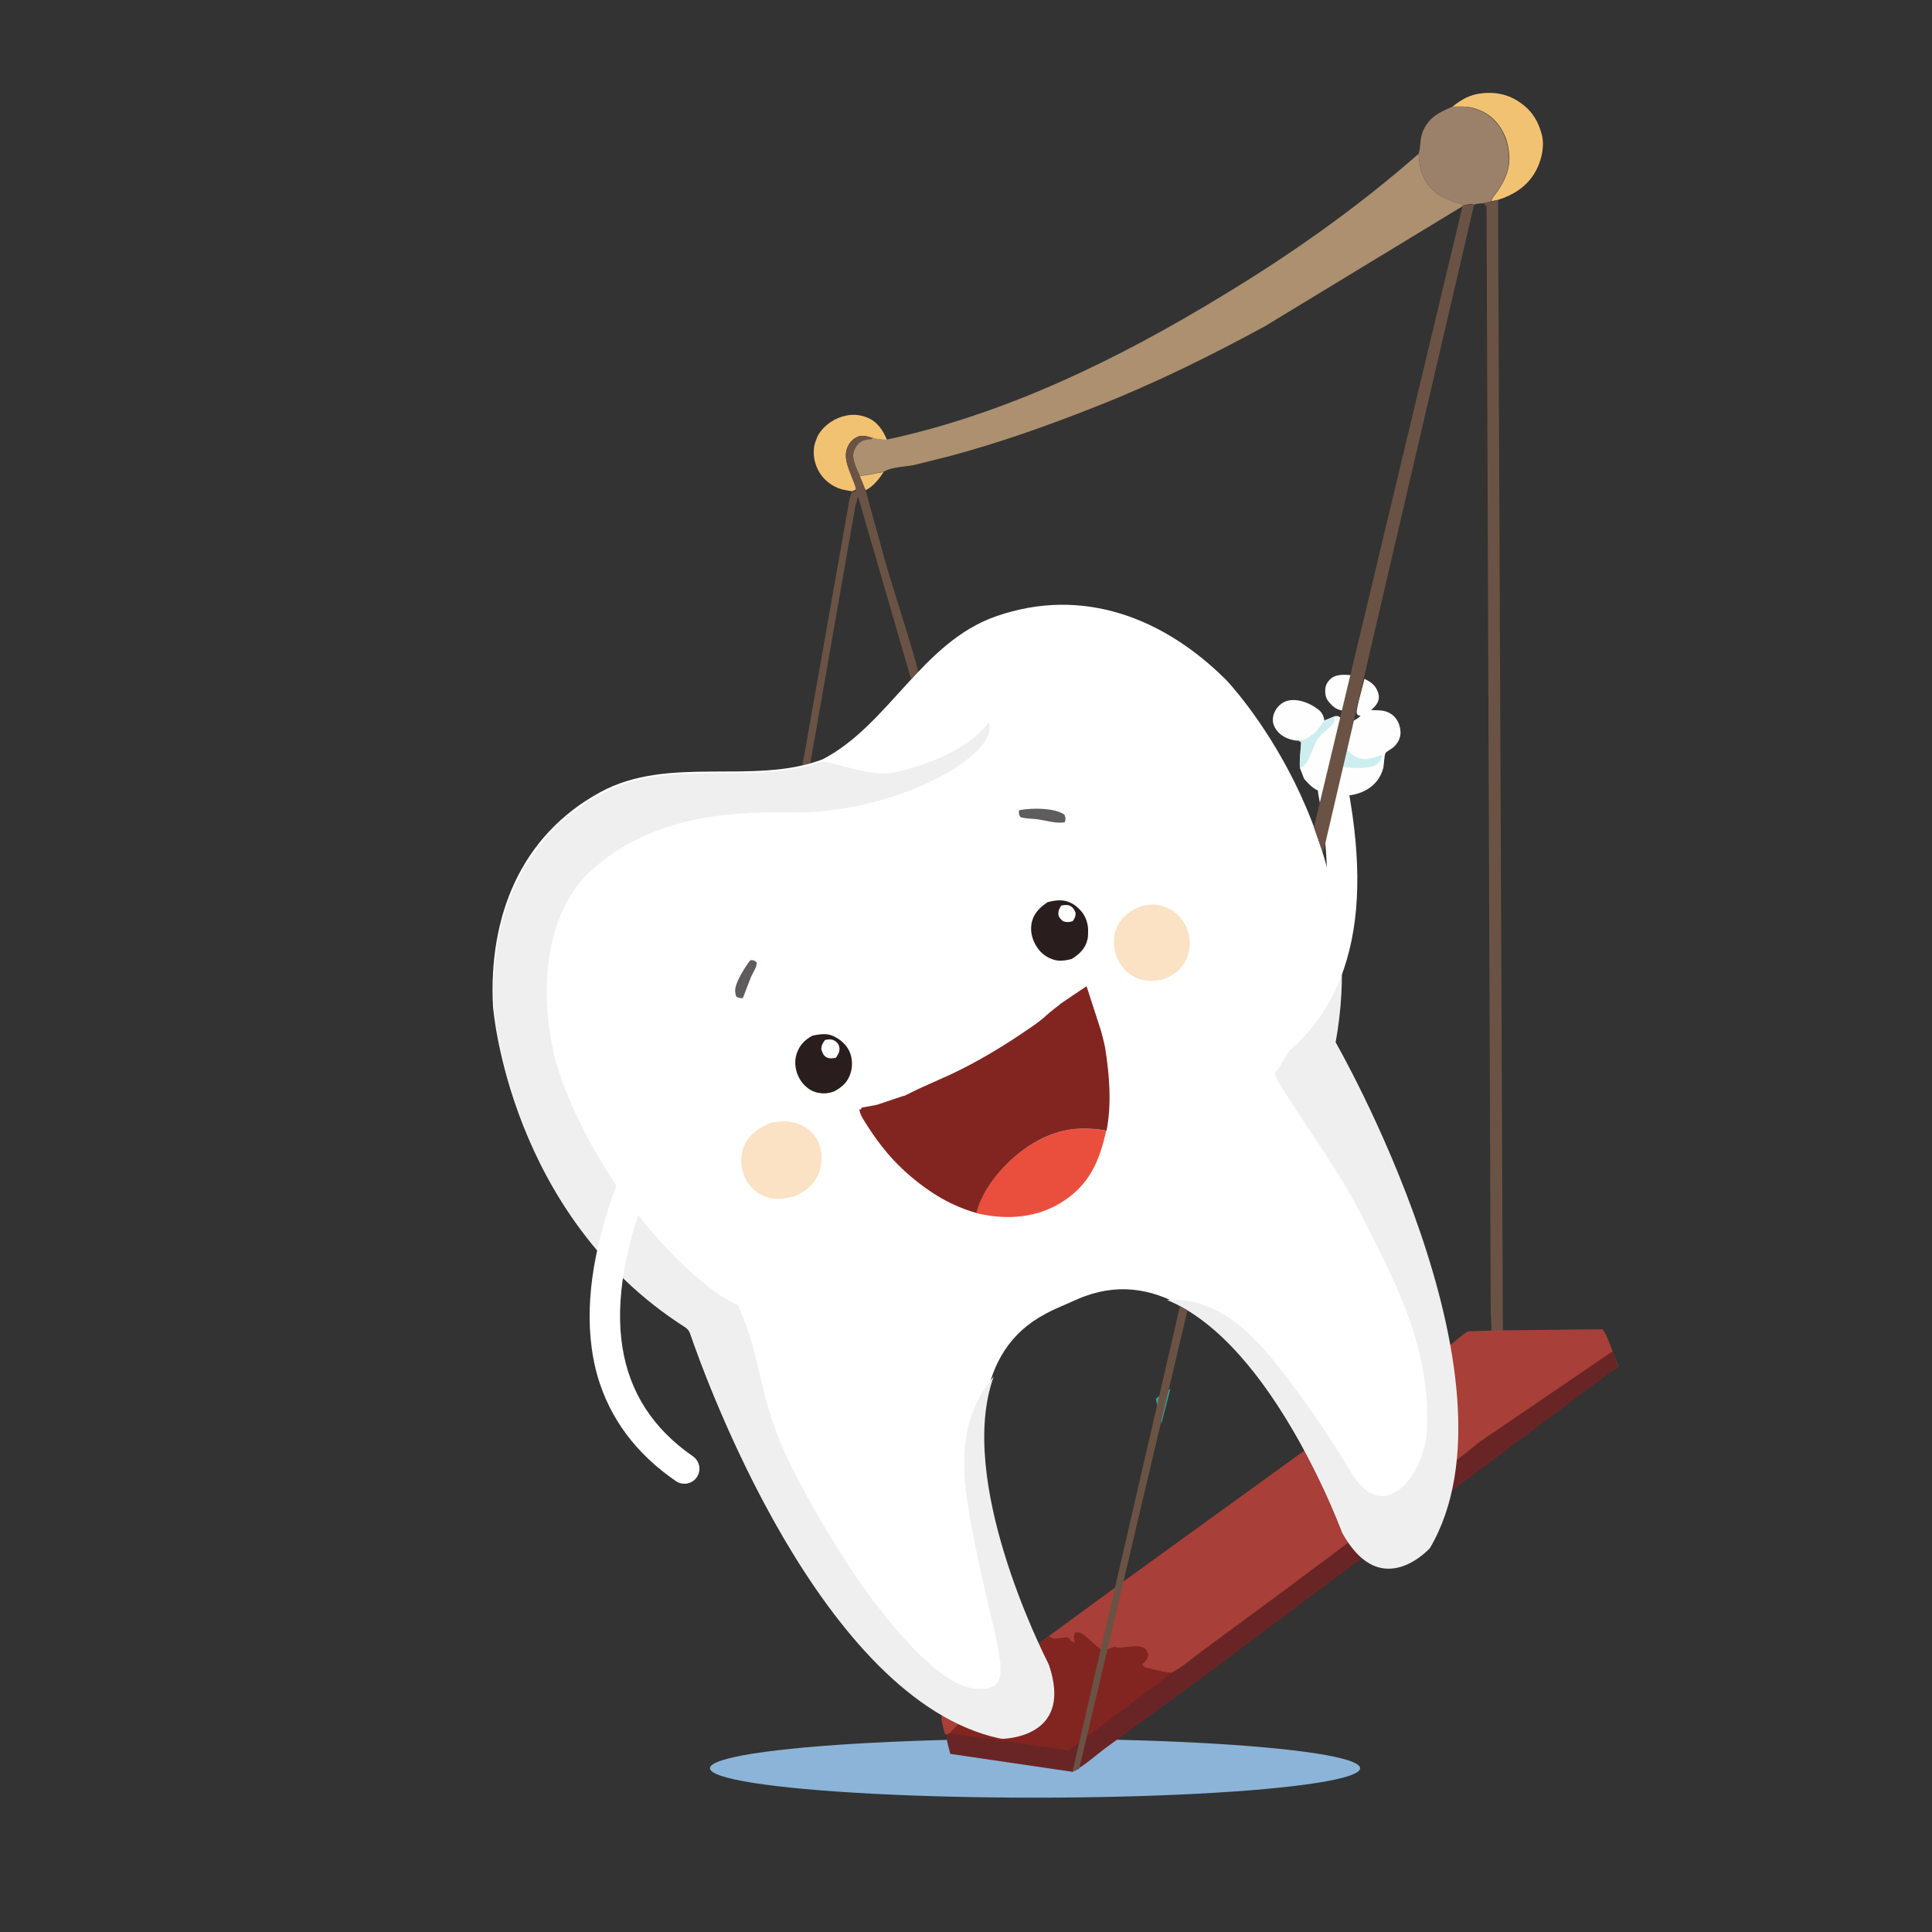<?xml version="1.0" encoding="UTF-8"?> <svg xmlns="http://www.w3.org/2000/svg" xmlns:xlink="http://www.w3.org/1999/xlink" version="1.1" id="Layer_1" x="0px" y="0px" viewBox="0 0 1024 1024" style="enable-background:new 0 0 1024 1024;" xml:space="preserve"><rect x="0" y="0" width="1024" height="1024" fill="#333333" stroke="none"/> <style type="text/css"> .st0{fill:#8BB4D8;} .st1{fill:#F2C273;} .st2{fill:#9B8169;} .st3{fill:#6A5344;} .st4{fill:#AC906F;} .st5{fill:#A83F38;} .st6{fill:#692525;} .st7{fill:#822521;} .st8{fill:#FEFEFE;} .st9{fill:#CDEEEE;} .st10{fill:#36A3A3;} .st11{clip-path:url(#SVGID_00000067929338226901646640000012661436027261129114_);} .st12{fill:#FFFFFF;} .st13{fill:#EFEFEF;} .st14{fill:#5E5C5C;} .st15{fill:#291D1D;} .st16{fill:#FBE2C5;} .st17{fill:#EA4F3D;} </style> <ellipse class="st0" cx="548.6" cy="937.2" rx="172.3" ry="15.6"></ellipse> <path class="st1" d="M451.5,260.4l-5.2-1c-5.4-1.5-10.2-5.3-12.7-10.3c-2.3-4.4-3.1-10.2-1.4-15l0.3-0.7l0.7-1.9 c2.4-5,7.7-9,12.9-10.6l0.7-0.2c4.4-1.3,8.5-1.1,12.8,0.6c5.3,2.1,8.4,6.7,10.5,11.8c-2.8,0-5-0.2-7.6-1c-3-0.8-5.6-1.9-8.6-0.3 c-2.7,1.4-4.4,3.8-5.2,6.6c-1.5,5.3,1.8,11.2,3.6,16.1c0.5,1.5,1.4,3.3,1.4,4.9C452.9,259.9,452.2,260.2,451.5,260.4z"></path> <path class="st1" d="M769.9,56.5c4.6-3.7,9.1-6.3,15.1-7c8.6-1,15.7,0.8,22.5,6.2c4.9,3.8,7.9,9.1,9.5,15l0.2,0.6 c1.7,6.7-0.5,15.2-4.1,20.9c-4.5,7.1-11.2,11.2-19,13.7l-3.4,0.7c-0.5-0.8,0.9-2.3,1.5-3.1c5.1-6.8,8.7-14,7.6-22.7l-0.1-0.9 c-0.5-3.7-1.4-6.9-3.2-10.2c-3.3-6.2-8.3-10.3-15-12.3l-0.7-0.2C777.1,56.2,773.5,56.5,769.9,56.5z"></path> <path class="st2" d="M769.9,56.5c3.6,0,7.2-0.3,10.7,0.8l0.7,0.2c6.7,2,11.7,6.1,15,12.3c1.7,3.3,2.7,6.5,3.2,10.2l0.1,0.9 c1.1,8.7-2.5,15.9-7.6,22.7c-0.6,0.8-2,2.3-1.5,3.1l-4.2,1c-1.4,0.2-3.8,0.1-5,0.8c-1.6-0.7-3.7,0-5.3,0.3c-1.9-1-4.1-1.4-6.1-2.1 c-3.8-1.4-7.4-3.1-10.4-5.9c-5.4-5.1-7.3-12.1-7.6-19.3c1.2-3.7,0.6-7.7,2.1-11.5C757.1,62.2,762.7,59.6,769.9,56.5z"></path> <path class="st3" d="M451.5,260.9c0.8-0.2,1.4-0.5,2.2-0.8c0-1.6-0.8-3.5-1.4-5c-1.8-5-5.1-11-3.6-16.5c0.8-2.9,2.6-5.3,5.2-6.8 c3-1.6,5.6-0.5,8.6,0.3l-0.4,0.7c-3.4,0.4-5.7,0.6-7.8,3.5c-1.3,1.8-2.3,4.3-1.9,6.5c0.5,3.3,2.1,6.7,3.4,9.7l3.1,7.7l10.3,37.5 c1.5,5.6,16.5,52.5,17.4,58.2l-3.7,4.1l-28.1-96.8l-1.4,4.8l-23.9,136.4l-4.2,1.3l24.3-137.4C449.8,265.9,450.5,263.3,451.5,260.9z"></path> <path class="st3" d="M790.6,106.7l3.4-0.7l2.6,608.9l-6.1-0.5c0.4-5.6-0.4-20.2-0.4-20.2L787.9,109l-0.4,0.3l-1.1-1.6L790.6,106.7z"></path> <path class="st4" d="M751.9,81.5c0.2,7.2,2.2,14.2,7.6,19.3c3,2.8,6.5,4.5,10.4,5.9c2,0.7,4.3,1.1,6.1,2.1L670.3,173 c-29.1,15.8-58.8,30.5-89.7,42.6c-25.5,10.1-50.9,19.1-77.4,26.2l-18.4,4.6c-4.6,1-12.7,1.1-16.5,3.7c-4.3,0.6-8.2,1.8-12.6,2 c-1.4-2.9-2.9-6.3-3.4-9.5c-0.4-2.2,0.6-4.7,1.9-6.4c2.1-2.9,4.5-3.1,7.8-3.5l0.4-0.7c2.7,0.8,4.9,1,7.6,1 c63.1-13.5,123-42.8,177.8-76.2C684.4,134.7,719.7,109.8,751.9,81.5z"></path> <path class="st5" d="M798.2,705.1l51-0.6c2.7,1.9,6.9,16.8,8.7,19.6L630.8,881.4l-46.7,34c-5.8,4.2-12.1,10.2-18.5,13.3l-64.7-9.5 c-0.6-2.5-2.6-8.1-1.6-10.4l1.2-0.6l44.7-33.2l48.6-35.6l134.5-97.3c4-2.2,8-6.6,11.6-9.5l0.2-0.7c4,2.7,10.1,4.7,14.9,4l3.5-0.9 c2.3-1.8,3.5-3.3,4.1-6.2c-1.5-3-8-3.2-10.8-5.1l-0.8-0.6c6.1-3.2,12-6.4,17.7-10.3c3.2-2.2,6.2-5.6,9.6-7.2L798.2,705.1z"></path> <path class="st6" d="M854.6,716.3c2,3.7,1.5,4.9,3.2,7.8L633.6,891.8l-46.7,34c-5.8,4.2-12.1,10.2-18.5,13.3l-64.7-9.5 c-0.6-2.5-2.6-8.1-1.6-10.4l1.2-0.6l44.7-33.2l13-9.5c2,3.7,5.3,8.2,5.7,12.3l2.4,1.3c-0.6-2.5-0.9-3.2,0.1-5.5 c5.7-1.7,13.6-6.2,18.2-10l3.1-1.1c4.1,1.9,15.6-3.4,17.6,3.1c0.4,1.3,0.3,2.1-0.4,3.3c-0.7,1.1-1.6,2-2.6,2.9 c0.7,0.7,1.2,1.5,2.1,1.7c4.6,1,9,2.5,13.7,2.7c5.8-3,11.3-7.9,16.6-11.8l41.5-30.6l75.6-56.4l30.1-23.9L854.6,716.3z"></path> <path class="st7" d="M590.7,872.9c4.1,1.9,15.6-3.4,17.6,3.1c0.4,1.3,0.3,2.1-0.4,3.3c-0.7,1.1-1.6,2-2.6,2.9 c0.7,0.7,1.2,1.5,2.1,1.7c4.6,1,9,2.5,13.7,2.7l-54.6,41.1l-63.2-9l37.9-40.8l15-10.8c2,3.7,10.7-1.7,11.1,2.4l2.4,1.3 c-0.6-2.5-0.9-3.2,0.1-5.5c5.7-1.7,13.1,12.6,17.6,8.8L590.7,872.9z"></path> <path class="st1" d="M455.7,252.2c4.4-0.2,8.3-1.4,12.6-2c-2.2,3.5-5.7,7.9-9.5,9.6L455.7,252.2z"></path> <path class="st8" d="M712.2,376.7c-3.5-0.5-4.9-1.4-7.3-4c-2.1-2.2-2.6-4.2-2.5-7.2c0.1-2.4,1.3-4.4,3.1-5.9 c3.2-2.7,8.4-1.9,12.3-1.6L712.2,376.7z"></path> <path class="st8" d="M688.5,392.6c-2.2,0-4.2-0.5-6.2-1.3c-3.2-1.3-5.8-3.6-7.1-6.8c-1-2.4-0.6-5.3,0.6-7.6c1.4-2.6,3.8-4.8,6.7-5.5 c4.7-1.2,10.3,0.7,14.3,3.3c3.3,2.2,4.4,3.3,5.2,7.2c-2.7,4.4-6.4,9.1-11.7,10.6C689.7,392.7,689.1,392.6,688.5,392.6z"></path> <path class="st8" d="M707.5,379.6c1.9-0.3,2.1,0.2,3.7,1.2l-10.4,39.1c-4.3-1.3-6.8-3.9-9.6-7.1l-2.1-5.4c-0.4-4.5,0.3-9.4,0.6-13.9 l-1.2-0.9c0.6,0,1.2,0.1,1.8-0.1c5.2-1.5,8.9-6.2,11.7-10.6L707.5,379.6z"></path> <path class="st9" d="M701.9,381.9l5.6-2.3c-0.2,0.9-0.2,2.3-0.6,3.1c-1.5,3.2-6.2,5.6-8.2,8.6c-2.9,4.2-4.2,11.6-8,14.9 c-0.4,0.3-0.9,0.4-1.3,0.7l-0.4,0.5c-0.4-4.5,0.3-9.4,0.6-13.9l-1.2-0.9c0.6,0,1.2,0.1,1.8-0.1C695.5,391,699.2,386.3,701.9,381.9z"></path> <path class="st10" d="M612.6,741.4c2.3-2,5.2-3.6,7.7-5.3l-4.7,18.4L612.6,741.4z"></path> <path class="st10" d="M693.8,442.6c0.2,0.6,0.5,1.1,0.5,1.7c0,1.3-1.2,4.3-1.6,5.7l-5.8,21.3L676.7,511c-1.5,6-2.7,12.5-4.9,18.3 l-6-9.3c-0.9-1.8-2.1-3-3.5-4.4c-0.7-2.1-0.5-4.9-0.6-7.1l-0.5-16.2C673.3,476.4,684.9,460.4,693.8,442.6z"></path> <path class="st10" d="M452.3,783.3c19.3,3.7,39.8,3.7,59.2,0.7l37.1,87.5l-0.6,13.9c-9.3-1-19-0.9-28.4-0.9l-35.5,0.4 c-3.8,0.1-10-0.7-13.5,0.5L452.3,783.3z"></path> <path class="st10" d="M736.4,737.5l6.7,4.8l-0.2,0.7c-3.6,2.9-7.6,7.3-11.6,9.5C733.4,747.6,734.9,742.8,736.4,737.5z"></path> <path class="st8" d="M723.2,359.8c3.1,1.5,5.8,3.3,7,6.7c0.8,2,0.9,3.9-0.1,5.9c-0.8,1.6-2.1,2.8-3.4,4h0.9c4.3,0,8.1,0.1,11.4,3.4 c2.2,2.2,3.4,5.8,3.3,8.9c-0.1,2.8-1.7,5.6-3.8,7.4c-0.9,0.8-3.6,2.2-4.1,3c-0.8,1.3-0.8,6.1-1.2,7.8c-2.9,11.6-14.7,16-25.5,14.7 l-0.8-0.1l-0.7-0.1l4.5-15.1l2.5-9.7c0.6-2.3,2.5-12.5,3.5-13.8c1.1-1.4,3.3-1.9,4.4-3.5l-1.4-0.2c-0.2-0.4-0.5-0.7-0.6-1.1 C718.6,376.1,722.7,362.3,723.2,359.8z"></path> <path class="st9" d="M710.7,406.3l2.5-9.7c2.9,3,5.3,5.5,9.8,5.7c2.2,0.1,4.4-0.6,6.4-1.2c0.3-0.1,2.4-0.9,2.6-0.8 c0.3,0.1,0.4,0.4,0.6,0.6c-0.5,1.9-1.6,3.6-3.3,4.5C724.5,407.8,715.9,407.1,710.7,406.3z"></path> <g> <g> <defs> <rect id="SVGID_1_" x="130.3" y="219.3" transform="matrix(0.914 -0.406 0.406 0.914 -187.473 246.955)" width="715.8" height="691.8"></rect> </defs> <clipPath id="SVGID_00000074434459947697860860000011056814731067302539_"> <use xlink:href="#SVGID_1_" style="overflow:visible;"></use> </clipPath> <g style="clip-path:url(#SVGID_00000074434459947697860860000011056814731067302539_);"> <path class="st12" d="M565.4,691.1c1.1-0.5,2.3-1,3.4-1.5c2.1-0.9,4.2-1.9,6.3-2.6c79.6-29.2,136.3,125.4,136.3,125.4 c20.2,36.1,45.9,7.2,45.9,7.2c52.7-89.7-50-268-50-268C727.4,441.3,650,360.5,650,360.5c-33.3-33.3-76.6-49.8-122.2-33.8 c-39.2,13.7-56.9,57.8-91.9,75.8c-36.8,13.9-81.3-2.5-117.8,17.4c-42.5,23.2-59.2,66.3-56.8,113.4c0,0,8.1,111.6,103.5,170.6 c0,0,63.5,195.8,165.4,216.7c0,0,38.7,0.3,25.4-38.9c0,0-76.7-145.7-1.7-185.2C557.6,694.4,561.5,692.8,565.4,691.1L565.4,691.1z "></path> <path class="st13" d="M526.7,729.6c-1.1,1.3-2.2,2.6-3.2,4c-16.3,22.9-13.5,48.3-8.9,73.7c12.4,67.8,27.5,90.6,1.3,87.6 c-22.6-2.6-56.5-50.1-66.4-65.5c-10.8-16.9-21.2-34.3-30.1-52.2c-18.4-37.3-14.9-56.2-28.3-85.5c-20-8.2-68.1-53.2-92.5-116.9 c-13-34-14.6-87.6,15.6-114.2c29.4-25.9,67.1-30.8,104.1-30c55.1,1.3,111.9-30.2,105.8-47.6c-11.2,14.1-30.8,21.7-47.6,25.9 c-13,3.2-24.6-2-38.2-4.9c-1.4-0.3-2.8-0.2-4.2,0.2c-36.3,12.4-79.8-2.9-115.5,16.6c-42.5,23.2-59.2,66.3-56.8,113.4 c0,0,8,109.8,101.2,169.2c1.4,0.9,2.5,2.3,3.1,3.9c7.7,22.7,69.1,193.6,163.7,214.1c0.6,0.1,1.3,0.2,1.9,0.2 c6.1-0.3,36-3.5,24.5-38.3c-0.1-0.4-0.3-0.7-0.5-1.1C552.1,874.5,506.8,784.5,526.7,729.6L526.7,729.6z"></path> <path class="st13" d="M703.2,458.2c1.1,7.5,0,73.8-27.4,110.5c-1.9,2.5,32.5,49,44.2,72.3c12.6,24.9,26.7,50.8,32.8,78.3 c2.9,13,4.2,26,3.5,39.3c-0.4,7.9-3.8,17.6-8.5,24.4c-3.9,5.7-11.1,11.7-18.6,9.4c-7.8-2.4-11.6-9.6-15.6-16.2 c-9.4-15.4-19.9-30.7-30.8-45.2c-10.8-14.3-23.4-29.7-40-37.4c-8.2-3.8-16.4-5.2-24.3-4.6c56.3,23,93.5,124.3,93.5,124.3 c20.2,36.1,45.9,7.2,45.9,7.2c52.7-89.7-50-268-50-268C714.3,517.6,710.9,485.6,703.2,458.2L703.2,458.2z"></path> <path class="st12" d="M710.5,412.3c-1.6-0.9-3.5-1.3-5.4-0.9c-4.3,0.8-7.2,5-6.4,9.3c13.7,72.9-2.7,118.4-50.1,139.1 c-4,1.8-5.9,6.5-4.1,10.5c1.8,4,6.5,5.9,10.5,4.1c28.5-12.4,47.8-32.9,57.3-60.9c8.7-25.6,9.4-57,2.2-95.8 C713.9,415.4,712.5,413.4,710.5,412.3z"></path> <path class="st12" d="M316.7,729.4c-1.4-4.8-2.4-9.9-3.1-15c-3.6-26.8,1.7-57.8,16.3-94.5c1.6-4.1,6.3-6.1,10.4-4.5 s6.1,6.3,4.5,10.4c-27.4,68.9-20,116.7,22.5,146.1c3.6,2.5,4.5,7.5,2,11.1s-7.5,4.5-11.1,2C337.1,770.5,323.2,751.8,316.7,729.4 L316.7,729.4z"></path> </g> </g> </g> <path class="st14" d="M397.6,509l0.6-0.1c1.6,0,1.8,0.3,2.9,1.3c0.2,2-2.2,5.7-3.1,7.7l-4.3,11.2c-1.1-0.1-2.3-0.1-3.2-0.7 c-0.6-0.5-0.7-1.8-0.8-2.5C389,521.5,394.9,512.6,397.6,509z"></path> <path class="st14" d="M540.1,429.5l0.8-0.2c6.1-1.1,18.1-1.2,23.3,2.5c0.7,1.8,0.6,2.2,0.2,4c-4.6,0.9-10.1-1-14.8-1.6 c-2.8-0.4-6-0.2-8.7-1.1C539.9,431.6,540,431.3,540.1,429.5z"></path> <path class="st15" d="M430.7,548.9c2.8-0.6,6-1.1,8.8-0.5c3.8,0.9,8,4.1,10,7.5c2.2,3.6,2.6,8.6,1.4,12.6c-1.4,4.9-4.4,7.6-8.7,9.9 c-2.5,1-5.2,1.4-7.8,0.9l-0.7-0.1l-1.3-0.3c-3.4-0.9-6.7-3.9-8.4-6.8c-2.3-3.8-3.2-8.8-1.9-13.1 C423.5,554.3,426.3,551.2,430.7,548.9z"></path> <path class="st8" d="M437.3,551.2c2-0.4,3.6-0.6,5.4,0.6c1.3,0.9,2,2,2.2,3.5c0.3,2.1-0.7,3.6-1.8,5.3c-1.8,0.4-3.3,0.6-5-0.2 s-2.3-2.7-2.8-4.3C435.4,553.9,436.1,552.8,437.3,551.2z"></path> <path class="st15" d="M555.2,478.2c2.1-0.6,4.8-1.1,7-1c4,0.1,7.5,2.1,10.2,5c3.2,3.3,4.6,7.8,4.3,12.3v0.6c0,0.9-0.1,1.8-0.3,2.8 c-1.1,4.9-4.4,7.9-8.4,10.4c-2.5,0.6-4.9,1.1-7.5,0.8c-3.8-0.5-7.8-2.9-10.1-6c-2.9-3.8-4.5-8.6-3.7-13.4 C547.6,484.4,550.9,481.1,555.2,478.2z"></path> <path class="st8" d="M562.4,480c1.5-0.3,3.1-0.6,4.5,0c1.7,0.7,2.6,2.2,3.2,3.9c0,1.9-0.4,2.7-1.5,4.3c-2,0.7-3.1,0.7-5.1,0.1 c-1-0.9-1.9-1.6-2.4-2.9C560.6,483.1,561.4,481.8,562.4,480z"></path> <path class="st16" d="M605,480.2c4.6-1.1,8.6-1.1,13.1,0.7c5.2,2.1,9.1,6.3,11.1,11.5c1.9,5.1,1.9,11.1-0.4,16 c-2.8,5.9-7,8.7-12.9,10.9c-2.6,0.4-5,0.8-7.6,0.5l-0.7-0.1c-1.6-0.2-3.1-0.5-4.6-1.1c-4.5-1.6-8.4-5.5-10.4-9.8l-0.3-0.6 c-1.2-2.7-2-5.6-1.9-8.6V499c0-2.5,0.4-4.8,1.4-7.1C594.5,485.8,599,482.6,605,480.2z"></path> <path class="st16" d="M408.3,595.2c5.3-1.1,9.7-1.4,14.9,0.5c4.8,1.7,8.8,5.4,10.8,10.1c2.2,5.1,1.8,11.7-0.3,16.7 c-2.4,5.7-7.2,9.3-12.8,11.6c-2.8,0.8-6,1.3-9,1.3c-5,0-10.2-2.4-13.6-6.1c-3.5-3.8-5.6-9.1-5.4-14.4v-0.5c0.1-2.3,0.5-4.6,1.4-6.8 C397,601.3,402.1,597.8,408.3,595.2z"></path> <path class="st17" d="M517.3,642.9c2.4-8.7,7.7-17.1,13.9-23.7c10.7-11.3,25.5-20.5,41.4-21c4.8-0.1,9,0.2,13.7,1.1 c-3.5,15.9-8.8,28.5-23.1,37.6c-13.3,8.6-29.2,9.8-44.3,6.4L517.3,642.9z"></path> <path class="st7" d="M561.5,532.6l0.6-0.6l13.8-9.3l7.7,23.8c0,0,1.6,5.9,2.1,8.6c2.3,14.3,3.6,29.8,0.8,44.2 c-4.7-0.9-8.9-1.2-13.7-1.1c-16,0.4-30.8,9.6-41.4,21c-6.2,6.6-11.6,14.9-13.9,23.7c-13.1-3.7-24.2-10.4-34.6-19.2 c-9.2-7.7-16.7-16.8-23.1-26.9c-1.7-2.7-4.1-5.9-4.4-9.1l0.5,0.6l1-1.3c0,0,6.1-1,8.1-1.5l13.7-4.6l0.9-0.2c0,0,6.9-3.5,9.5-4.6 l14.3-6.4c14.6-6.8,29-15.5,42.3-24.7c2.8-1.9,5.6-3.9,8.1-6.1C556,536.7,561.5,532.6,561.5,532.6z"></path> <polygon class="st3" points="775.3,108.8 696.4,438.5 701.2,452.3 781.3,108.5 "></polygon> <polygon class="st3" points="625.4,692.3 568.4,939.2 572,937.5 629.4,694.5 "></polygon> </svg> 